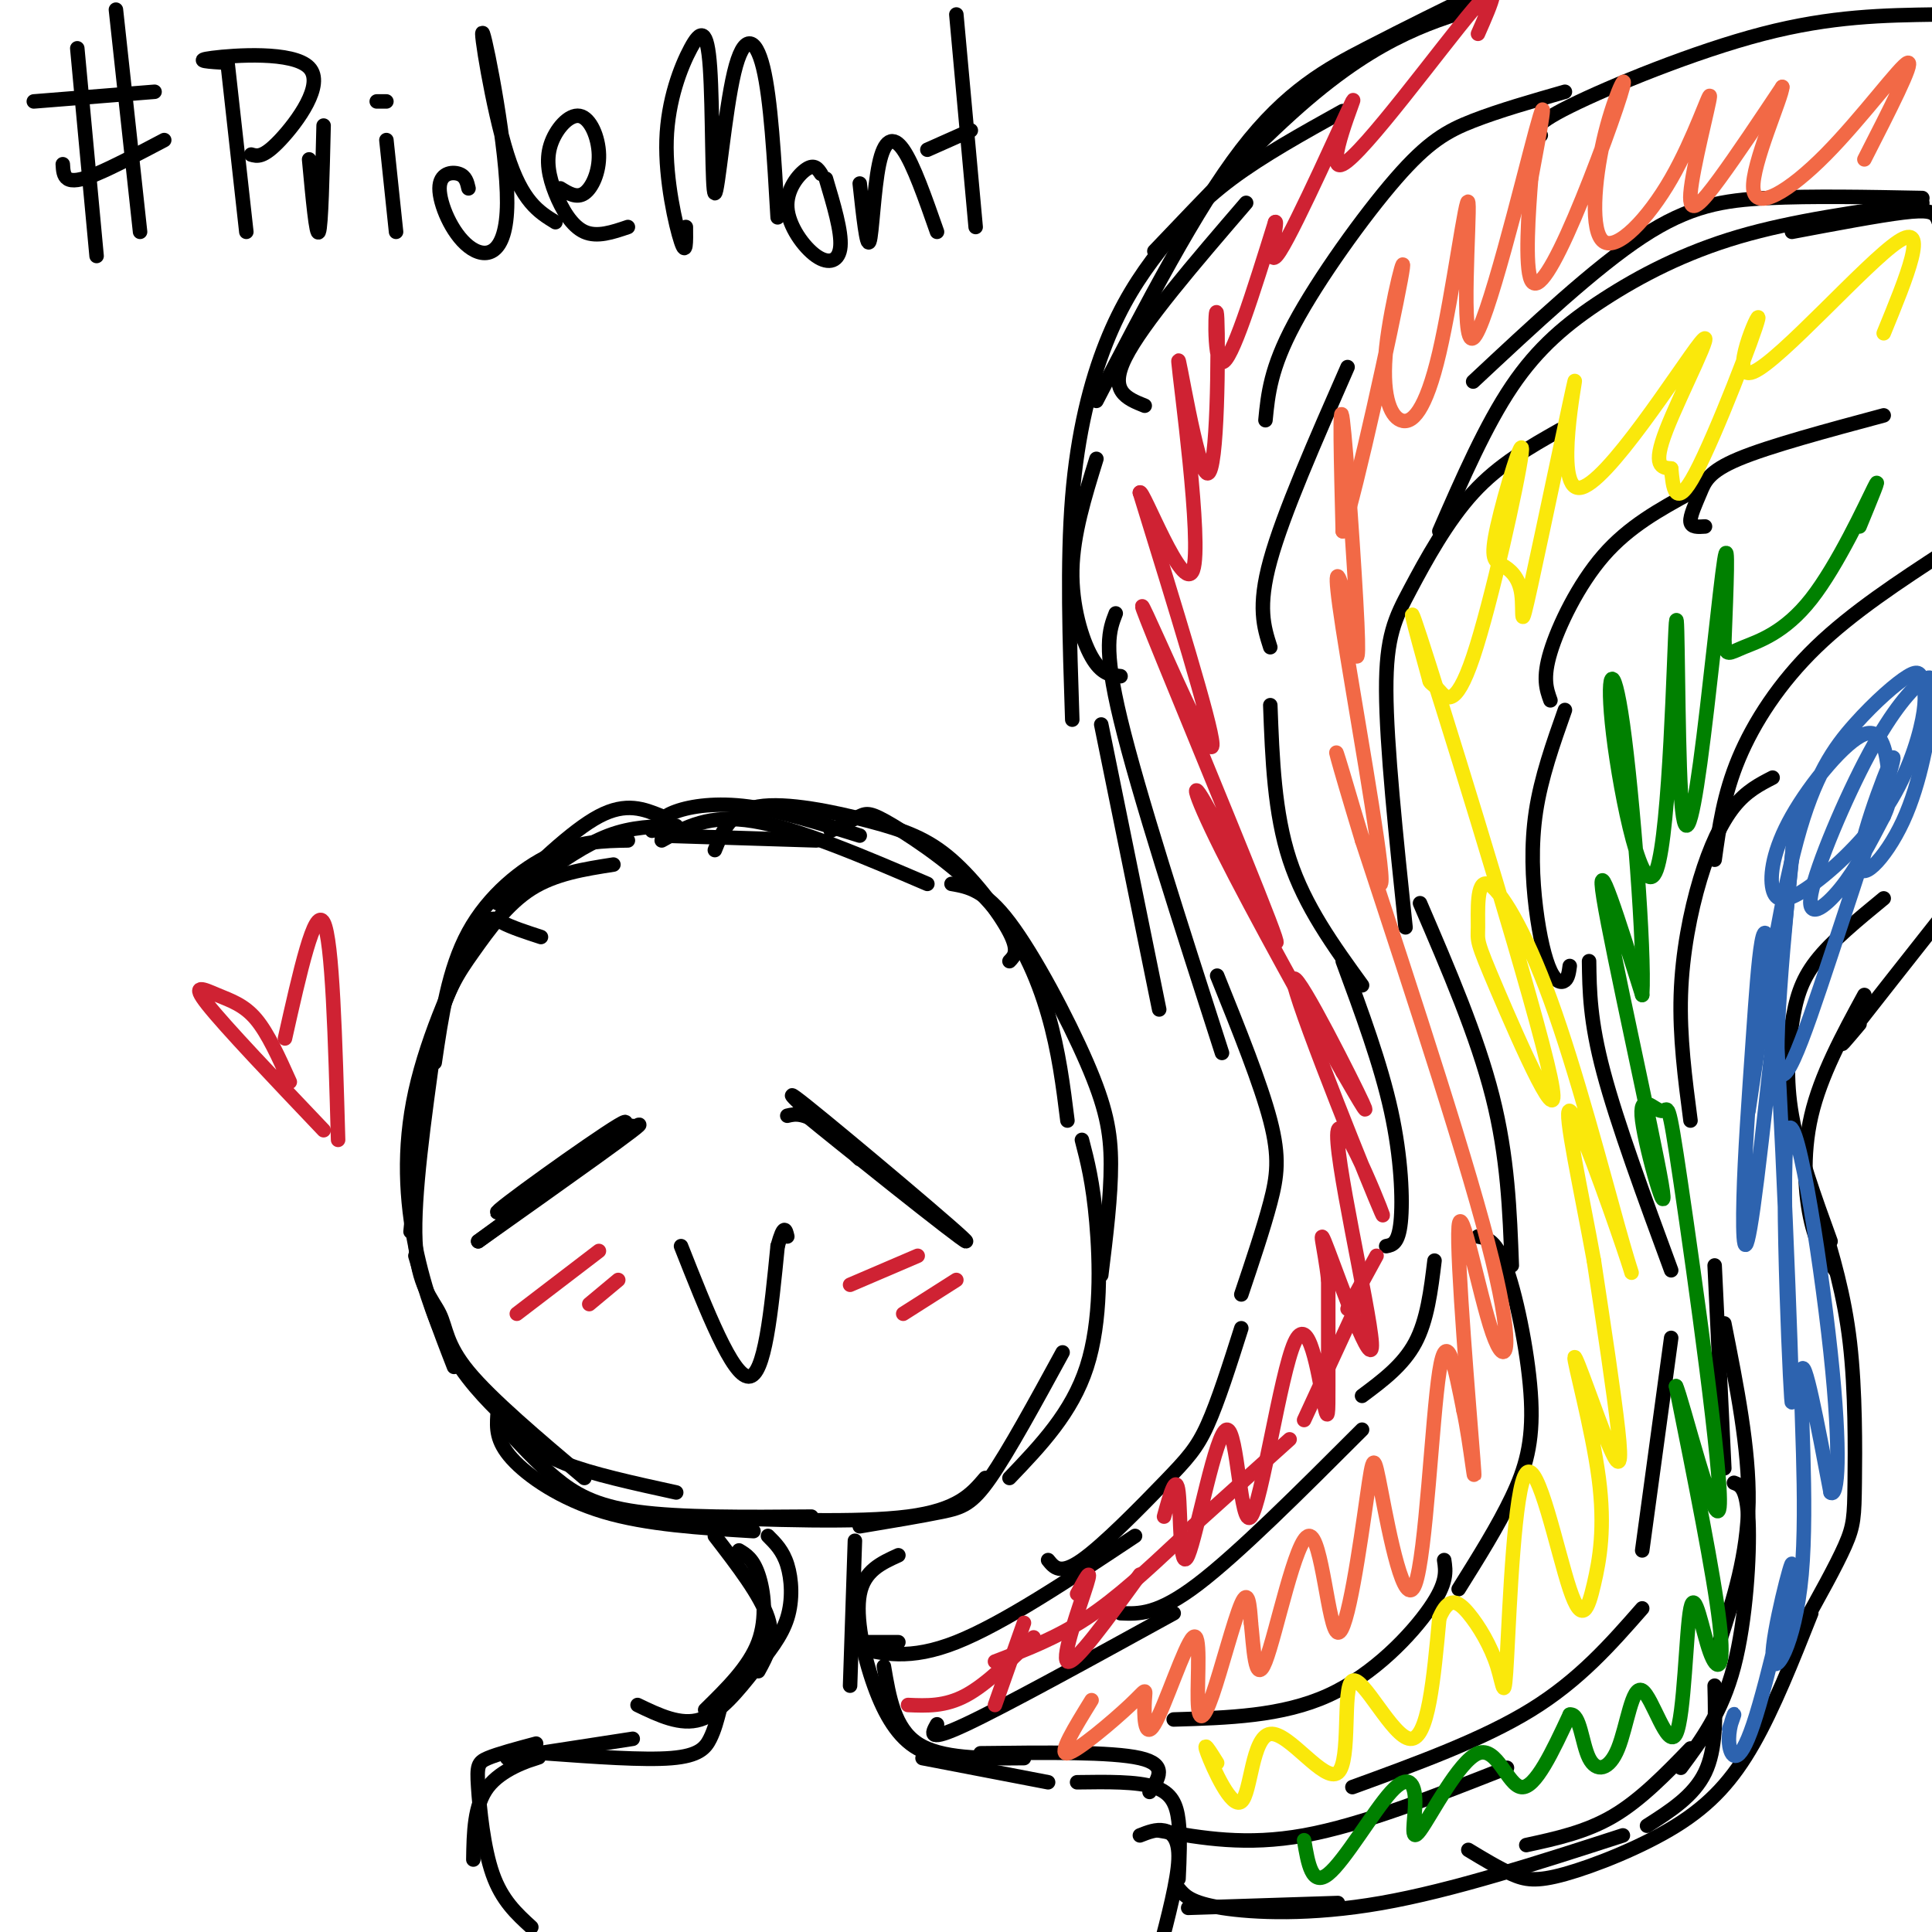 <svg viewBox='0 0 400 400' version='1.1' xmlns='http://www.w3.org/2000/svg' xmlns:xlink='http://www.w3.org/1999/xlink'><g fill='none' stroke='rgb(0,0,0)' stroke-width='3' stroke-linecap='round' stroke-linejoin='round'><path d='M140,171c-4.583,0.083 -9.167,0.167 -14,2c-4.833,1.833 -9.917,5.417 -15,9'/><path d='M137,169c-3.667,-1.500 -7.333,-3.000 -13,0c-5.667,3.000 -13.333,10.500 -21,18'/><path d='M130,174c-5.022,0.089 -10.044,0.178 -16,3c-5.956,2.822 -12.844,8.378 -17,16c-4.156,7.622 -5.578,17.311 -7,27'/><path d='M127,179c-6.036,0.940 -12.071,1.881 -17,5c-4.929,3.119 -8.750,8.417 -12,13c-3.250,4.583 -5.929,8.452 -8,18c-2.071,9.548 -3.536,24.774 -5,40'/><path d='M112,194c-3.053,-0.997 -6.105,-1.994 -8,-3c-1.895,-1.006 -2.632,-2.022 -6,4c-3.368,6.022 -9.368,19.083 -12,31c-2.632,11.917 -1.895,22.691 0,32c1.895,9.309 4.947,17.155 8,25'/><path d='M90,216c-2.220,15.857 -4.440,31.714 -4,41c0.440,9.286 3.542,12.000 5,15c1.458,3.000 1.274,6.286 6,12c4.726,5.714 14.363,13.857 24,22'/><path d='M86,260c2.214,7.494 4.429,14.988 8,21c3.571,6.012 8.500,10.542 12,14c3.500,3.458 5.571,5.845 11,8c5.429,2.155 14.214,4.077 23,6'/><path d='M137,173c0.000,0.000 32.000,1.000 32,1'/><path d='M135,172c0.956,-1.444 1.911,-2.889 5,-4c3.089,-1.111 8.311,-1.889 15,-1c6.689,0.889 14.844,3.444 23,6'/><path d='M137,174c4.917,-2.750 9.833,-5.500 19,-4c9.167,1.500 22.583,7.250 36,13'/><path d='M148,176c1.619,-4.011 3.238,-8.022 9,-9c5.762,-0.978 15.668,1.078 23,3c7.332,1.922 12.089,3.710 17,8c4.911,4.290 9.974,11.083 12,15c2.026,3.917 1.013,4.959 0,6'/><path d='M172,172c2.260,-1.158 4.520,-2.316 6,-3c1.480,-0.684 2.180,-0.895 7,2c4.820,2.895 13.759,8.895 20,16c6.241,7.105 9.783,15.316 12,23c2.217,7.684 3.108,14.842 4,22'/><path d='M197,183c3.423,0.589 6.845,1.179 12,8c5.155,6.821 12.042,19.875 16,29c3.958,9.125 4.988,14.321 5,21c0.012,6.679 -0.994,14.839 -2,23'/><path d='M224,236c1.133,4.356 2.267,8.711 3,17c0.733,8.289 1.067,20.511 -2,30c-3.067,9.489 -9.533,16.244 -16,23'/><path d='M220,280c-5.600,10.267 -11.200,20.533 -15,26c-3.800,5.467 -5.800,6.133 -10,7c-4.200,0.867 -10.600,1.933 -17,3'/><path d='M204,306c-2.833,3.333 -5.667,6.667 -16,8c-10.333,1.333 -28.167,0.667 -46,0'/><path d='M103,293c-0.156,2.667 -0.311,5.333 3,9c3.311,3.667 10.089,8.333 19,11c8.911,2.667 19.956,3.333 31,4'/><path d='M104,295c3.556,3.889 7.111,7.778 11,11c3.889,3.222 8.111,5.778 17,7c8.889,1.222 22.444,1.111 36,1'/><path d='M113,247c10.226,-8.631 20.452,-17.262 15,-14c-5.452,3.262 -26.583,18.417 -25,18c1.583,-0.417 25.881,-16.405 29,-18c3.119,-1.595 -14.940,11.202 -33,24'/><path d='M99,257c2.778,-2.044 26.222,-19.156 31,-23c4.778,-3.844 -9.111,5.578 -23,15'/><path d='M163,231c1.750,-0.417 3.500,-0.833 9,3c5.500,3.833 14.750,11.917 24,20'/><path d='M178,240c-9.518,-8.708 -19.036,-17.417 -11,-11c8.036,6.417 33.625,27.958 33,28c-0.625,0.042 -27.464,-21.417 -33,-26c-5.536,-4.583 10.232,7.708 26,20'/><path d='M141,258c5.333,13.500 10.667,27.000 14,27c3.333,0.000 4.667,-13.500 6,-27'/><path d='M161,258c1.333,-4.833 1.667,-3.417 2,-2'/><path d='M148,318c4.750,6.167 9.500,12.333 11,17c1.500,4.667 -0.250,7.833 -2,11'/><path d='M153,321c1.444,0.867 2.889,1.733 4,5c1.111,3.267 1.889,8.933 0,14c-1.889,5.067 -6.444,9.533 -11,14'/><path d='M159,318c1.545,1.539 3.091,3.078 4,6c0.909,2.922 1.182,7.226 0,11c-1.182,3.774 -3.818,7.016 -7,11c-3.182,3.984 -6.909,8.710 -11,10c-4.091,1.290 -8.545,-0.855 -13,-3'/><path d='M177,319c0.000,0.000 -1.000,30.000 -1,30'/><path d='M186,322c-3.536,1.607 -7.071,3.214 -8,8c-0.929,4.786 0.750,12.750 3,19c2.250,6.250 5.071,10.786 9,13c3.929,2.214 8.964,2.107 14,2'/><path d='M183,345c1.083,6.417 2.167,12.833 7,16c4.833,3.167 13.417,3.083 22,3'/><path d='M149,354c-0.533,2.067 -1.067,4.133 -2,6c-0.933,1.867 -2.267,3.533 -8,4c-5.733,0.467 -15.867,-0.267 -26,-1'/><path d='M131,360c0.000,0.000 -26.000,4.000 -26,4'/><path d='M108,365c2.311,-0.756 4.622,-1.511 3,-1c-1.622,0.511 -7.178,2.289 -10,6c-2.822,3.711 -2.911,9.356 -3,15'/><path d='M111,361c-3.958,1.060 -7.917,2.119 -10,3c-2.083,0.881 -2.292,1.583 -2,6c0.292,4.417 1.083,12.548 3,18c1.917,5.452 4.958,8.226 8,11'/><path d='M191,364c0.000,0.000 26.000,5.000 26,5'/><path d='M203,363c13.583,-0.167 27.167,-0.333 33,1c5.833,1.333 3.917,4.167 2,7'/><path d='M223,369c6.200,-0.089 12.400,-0.178 16,1c3.600,1.178 4.600,3.622 5,7c0.400,3.378 0.200,7.689 0,12'/><path d='M236,380c1.689,-0.667 3.378,-1.333 5,-1c1.622,0.333 3.178,1.667 3,6c-0.178,4.333 -2.089,11.667 -4,19'/><path d='M177,340c0.000,0.000 9.000,0.000 9,0'/><path d='M177,341c5.667,1.417 11.333,2.833 21,-1c9.667,-3.833 23.333,-12.917 37,-22'/><path d='M217,323c1.262,1.571 2.524,3.143 7,0c4.476,-3.143 12.167,-11.000 17,-16c4.833,-5.000 6.810,-7.143 9,-12c2.190,-4.857 4.595,-12.429 7,-20'/><path d='M257,268c2.289,-6.800 4.578,-13.600 6,-19c1.422,-5.400 1.978,-9.400 0,-17c-1.978,-7.600 -6.489,-18.800 -11,-30'/><path d='M253,218c-8.667,-26.917 -17.333,-53.833 -21,-69c-3.667,-15.167 -2.333,-18.583 -1,-22'/><path d='M232,140c-1.978,-0.200 -3.956,-0.400 -6,-4c-2.044,-3.600 -4.156,-10.600 -4,-18c0.156,-7.400 2.578,-15.200 5,-23'/><path d='M237,84c-3.750,-1.500 -7.500,-3.000 -4,-10c3.500,-7.000 14.250,-19.500 25,-32'/><path d='M308,1c-5.400,1.533 -10.800,3.067 -17,6c-6.200,2.933 -13.200,7.267 -22,15c-8.800,7.733 -19.400,18.867 -30,30'/><path d='M307,-2c-7.911,3.889 -15.822,7.778 -24,12c-8.178,4.222 -16.622,8.778 -26,21c-9.378,12.222 -19.689,32.111 -30,52'/><path d='M278,23c-8.300,4.612 -16.600,9.225 -23,14c-6.400,4.775 -10.901,9.713 -15,15c-4.099,5.287 -7.796,10.923 -11,19c-3.204,8.077 -5.915,18.593 -7,32c-1.085,13.407 -0.542,29.703 0,46'/><path d='M228,150c0.000,0.000 12.000,59.000 12,59'/><path d='M246,395c0.000,0.000 31.000,-1.000 31,-1'/><path d='M244,391c1.244,1.489 2.489,2.978 9,4c6.511,1.022 18.289,1.578 33,-1c14.711,-2.578 32.356,-8.289 50,-14'/><path d='M304,383c3.147,1.903 6.293,3.805 9,5c2.707,1.195 4.973,1.681 11,0c6.027,-1.681 15.815,-5.530 23,-10c7.185,-4.470 11.767,-9.563 16,-17c4.233,-7.437 8.116,-17.219 12,-27'/><path d='M373,337c3.583,-6.423 7.167,-12.845 9,-17c1.833,-4.155 1.917,-6.042 2,-13c0.083,-6.958 0.167,-18.988 -1,-29c-1.167,-10.012 -3.583,-18.006 -6,-26'/><path d='M380,263c-1.867,-2.333 -3.733,-4.667 -5,-10c-1.267,-5.333 -1.933,-13.667 0,-22c1.933,-8.333 6.467,-16.667 11,-25'/><path d='M385,212c-2.667,3.167 -5.333,6.333 -2,2c3.333,-4.333 12.667,-16.167 22,-28'/><path d='M390,186c-5.399,4.435 -10.798,8.869 -14,13c-3.202,4.131 -4.208,7.958 -5,13c-0.792,5.042 -1.369,11.298 0,19c1.369,7.702 4.685,16.851 8,26'/><path d='M194,357c-1.083,1.917 -2.167,3.833 6,0c8.167,-3.833 25.583,-13.417 43,-23'/><path d='M232,334c3.833,0.167 7.667,0.333 16,-6c8.333,-6.333 21.167,-19.167 34,-32'/><path d='M282,289c4.250,-3.167 8.500,-6.333 11,-11c2.500,-4.667 3.250,-10.833 4,-17'/><path d='M287,258c1.267,-0.244 2.533,-0.489 3,-5c0.467,-4.511 0.133,-13.289 -2,-23c-2.133,-9.711 -6.067,-20.356 -10,-31'/><path d='M282,204c-5.917,-8.167 -11.833,-16.333 -15,-26c-3.167,-9.667 -3.583,-20.833 -4,-32'/><path d='M263,134c-1.333,-4.167 -2.667,-8.333 0,-18c2.667,-9.667 9.333,-24.833 16,-40'/><path d='M262,87c0.524,-5.381 1.048,-10.762 6,-20c4.952,-9.238 14.333,-22.333 21,-30c6.667,-7.667 10.619,-9.905 16,-12c5.381,-2.095 12.190,-4.048 19,-6'/><path d='M319,28c-1.111,-0.956 -2.222,-1.911 6,-6c8.222,-4.089 25.778,-11.311 40,-15c14.222,-3.689 25.111,-3.844 36,-4'/><path d='M402,50c-0.156,-1.911 -0.311,-3.822 -1,-5c-0.689,-1.178 -1.911,-1.622 -7,-1c-5.089,0.622 -14.044,2.311 -23,4'/><path d='M398,41c-11.400,-0.222 -22.800,-0.444 -32,0c-9.200,0.444 -16.200,1.556 -26,8c-9.800,6.444 -22.400,18.222 -35,30'/><path d='M398,42c-13.369,1.845 -26.738,3.690 -38,7c-11.262,3.310 -20.417,8.083 -28,13c-7.583,4.917 -13.595,9.976 -19,18c-5.405,8.024 -10.202,19.012 -15,30'/><path d='M323,89c-6.310,3.565 -12.619,7.131 -18,13c-5.381,5.869 -9.833,14.042 -13,20c-3.167,5.958 -5.048,9.702 -5,21c0.048,11.298 2.024,30.149 4,49'/><path d='M294,187c5.917,13.750 11.833,27.500 15,40c3.167,12.500 3.583,23.750 4,35'/><path d='M306,256c1.917,0.387 3.833,0.774 6,7c2.167,6.226 4.583,18.292 5,27c0.417,8.708 -1.167,14.060 -4,20c-2.833,5.940 -6.917,12.470 -11,19'/><path d='M299,323c0.356,2.333 0.711,4.667 -3,10c-3.711,5.333 -11.489,13.667 -21,18c-9.511,4.333 -20.756,4.667 -32,5'/><path d='M240,379c9.000,1.583 18.000,3.167 30,1c12.000,-2.167 27.000,-8.083 42,-14'/><path d='M280,370c13.500,-4.917 27.000,-9.833 37,-16c10.000,-6.167 16.500,-13.583 23,-21'/><path d='M340,321c0.000,0.000 6.000,-44.000 6,-44'/><path d='M346,263c-5.583,-15.167 -11.167,-30.333 -14,-41c-2.833,-10.667 -2.917,-16.833 -3,-23'/><path d='M325,200c-0.164,1.226 -0.329,2.453 -1,3c-0.671,0.547 -1.850,0.415 -3,-2c-1.150,-2.415 -2.271,-7.112 -3,-13c-0.729,-5.888 -1.065,-12.968 0,-20c1.065,-7.032 3.533,-14.016 6,-21'/><path d='M321,145c-0.822,-2.289 -1.644,-4.578 0,-10c1.644,-5.422 5.756,-13.978 11,-20c5.244,-6.022 11.622,-9.511 18,-13'/><path d='M353,109c-1.435,0.101 -2.869,0.202 -3,-1c-0.131,-1.202 1.042,-3.708 2,-6c0.958,-2.292 1.702,-4.369 8,-7c6.298,-2.631 18.149,-5.815 30,-9'/><path d='M403,114c-9.733,6.356 -19.467,12.711 -27,20c-7.533,7.289 -12.867,15.511 -16,23c-3.133,7.489 -4.067,14.244 -5,21'/><path d='M367,161c-2.720,1.399 -5.440,2.798 -8,6c-2.560,3.202 -4.958,8.208 -7,15c-2.042,6.792 -3.726,15.369 -4,24c-0.274,8.631 0.863,17.315 2,26'/><path d='M355,262c0.000,0.000 2.000,42.000 2,42'/><path d='M357,274c2.583,13.000 5.167,26.000 5,37c-0.167,11.000 -3.083,20.000 -6,29'/><path d='M359,307c1.356,0.511 2.711,1.022 3,8c0.289,6.978 -0.489,20.422 -3,30c-2.511,9.578 -6.756,15.289 -11,21'/><path d='M355,349c0.167,6.583 0.333,13.167 -2,18c-2.333,4.833 -7.167,7.917 -12,11'/><path d='M350,362c-5.167,5.333 -10.333,10.667 -16,14c-5.667,3.333 -11.833,4.667 -18,6'/></g>
<g fill='none' stroke='rgb(207,34,51)' stroke-width='3' stroke-linecap='round' stroke-linejoin='round'><path d='M188,353c3.833,0.167 7.667,0.333 12,-2c4.333,-2.333 9.167,-7.167 14,-12'/><path d='M206,344c6.333,-2.417 12.667,-4.833 19,-9c6.333,-4.167 12.667,-10.083 19,-16'/><path d='M247,316c0.000,0.000 20.000,-18.000 20,-18'/><path d='M270,294c0.000,0.000 12.000,-26.000 12,-26'/><path d='M279,271c0.000,0.000 6.000,-11.000 6,-11'/><path d='M212,336c0.000,0.000 -6.000,17.000 -6,17'/><path d='M223,330c1.622,-3.022 3.244,-6.044 2,-2c-1.244,4.044 -5.356,15.156 -4,16c1.356,0.844 8.178,-8.578 15,-18'/><path d='M241,314c1.260,-4.606 2.520,-9.212 3,-5c0.480,4.212 0.181,17.242 2,13c1.819,-4.242 5.755,-25.756 8,-26c2.245,-0.244 2.798,20.783 5,18c2.202,-2.783 6.054,-29.375 9,-36c2.946,-6.625 4.985,6.716 6,12c1.015,5.284 1.004,2.510 1,-3c-0.004,-5.510 -0.002,-13.755 0,-22'/><path d='M275,265c-0.724,-6.767 -2.535,-12.684 0,-6c2.535,6.684 9.417,25.969 9,19c-0.417,-6.969 -8.134,-40.193 -7,-44c1.134,-3.807 11.118,21.804 9,17c-2.118,-4.804 -16.340,-40.024 -18,-47c-1.660,-6.976 9.240,14.293 13,22c3.760,7.707 0.380,1.854 -3,-4'/><path d='M278,222c-5.699,-9.972 -18.447,-32.903 -25,-46c-6.553,-13.097 -6.913,-16.361 -2,-7c4.913,9.361 15.098,31.345 13,25c-2.098,-6.345 -16.480,-41.020 -23,-57c-6.520,-15.980 -5.178,-13.264 -1,-4c4.178,9.264 11.194,25.075 11,21c-0.194,-4.075 -7.597,-28.038 -15,-52'/><path d='M236,102c0.441,-1.281 9.042,21.518 11,16c1.958,-5.518 -2.727,-39.351 -3,-43c-0.273,-3.649 3.865,22.888 6,23c2.135,0.112 2.267,-26.201 2,-32c-0.267,-5.799 -0.933,8.914 1,9c1.933,0.086 6.467,-14.457 11,-29'/><path d='M264,46c0.871,-0.894 -2.452,11.371 1,6c3.452,-5.371 13.678,-28.378 15,-31c1.322,-2.622 -6.259,15.140 -2,13c4.259,-2.140 20.360,-24.183 27,-32c6.640,-7.817 3.820,-1.409 1,5'/></g>
<g fill='none' stroke='rgb(242,105,70)' stroke-width='3' stroke-linecap='round' stroke-linejoin='round'><path d='M226,352c-3.494,5.664 -6.987,11.329 -5,11c1.987,-0.329 9.455,-6.651 13,-10c3.545,-3.349 3.166,-3.723 3,-1c-0.166,2.723 -0.118,8.545 2,5c2.118,-3.545 6.308,-16.455 8,-18c1.692,-1.545 0.887,8.277 1,13c0.113,4.723 1.146,4.349 3,-1c1.854,-5.349 4.530,-15.671 6,-19c1.470,-3.329 1.735,0.336 2,4'/><path d='M259,336c0.516,4.445 0.805,13.558 3,8c2.195,-5.558 6.295,-25.786 9,-26c2.705,-0.214 4.014,19.587 6,20c1.986,0.413 4.648,-18.563 6,-28c1.352,-9.437 1.393,-9.333 3,-1c1.607,8.333 4.779,24.897 7,19c2.221,-5.897 3.492,-34.256 5,-44c1.508,-9.744 3.254,-0.872 5,8'/><path d='M303,292c1.499,6.762 2.747,19.668 2,10c-0.747,-9.668 -3.489,-41.911 -3,-48c0.489,-6.089 4.209,13.976 7,22c2.791,8.024 4.655,4.007 0,-15c-4.655,-19.007 -15.827,-53.003 -27,-87'/><path d='M282,174c-5.697,-18.767 -6.439,-22.185 -4,-14c2.439,8.185 8.058,27.972 8,22c-0.058,-5.972 -5.792,-37.702 -8,-52c-2.208,-14.298 -0.890,-11.163 0,-8c0.890,3.163 1.352,6.353 2,10c0.648,3.647 1.482,7.751 1,-3c-0.482,-10.751 -2.281,-36.357 -3,-42c-0.719,-5.643 -0.360,8.679 0,23'/><path d='M278,110c2.922,-8.813 10.226,-42.346 12,-52c1.774,-9.654 -1.983,4.570 -3,14c-1.017,9.430 0.704,14.064 3,15c2.296,0.936 5.165,-1.827 8,-14c2.835,-12.173 5.636,-33.758 6,-31c0.364,2.758 -1.710,29.858 1,28c2.710,-1.858 10.203,-32.674 13,-43c2.797,-10.326 0.899,-0.163 -1,10'/><path d='M317,37c-0.524,6.632 -1.336,18.212 0,21c1.336,2.788 4.818,-3.218 9,-13c4.182,-9.782 9.064,-23.342 10,-27c0.936,-3.658 -2.073,2.584 -4,11c-1.927,8.416 -2.773,19.006 0,21c2.773,1.994 9.166,-4.609 14,-13c4.834,-8.391 8.110,-18.569 8,-17c-0.110,1.569 -3.607,14.884 -4,20c-0.393,5.116 2.316,2.033 6,-3c3.684,-5.033 8.342,-12.017 13,-19'/><path d='M369,18c0.043,1.874 -6.349,16.059 -6,21c0.349,4.941 7.440,0.638 15,-7c7.560,-7.638 15.589,-18.611 17,-19c1.411,-0.389 -3.794,9.805 -9,20'/></g>
<g fill='none' stroke='rgb(250,232,11)' stroke-width='3' stroke-linecap='round' stroke-linejoin='round'><path d='M252,365c-1.569,-2.519 -3.139,-5.037 -2,-2c1.139,3.037 4.986,11.631 7,10c2.014,-1.631 2.194,-13.487 6,-14c3.806,-0.513 11.237,10.316 14,8c2.763,-2.316 0.859,-17.777 3,-19c2.141,-1.223 8.326,11.794 12,12c3.674,0.206 4.837,-12.397 6,-25'/><path d='M298,335c1.947,-4.601 3.816,-3.605 6,-1c2.184,2.605 4.685,6.818 6,11c1.315,4.182 1.445,8.333 2,-2c0.555,-10.333 1.535,-35.148 4,-38c2.465,-2.852 6.415,16.261 9,24c2.585,7.739 3.807,4.105 5,-1c1.193,-5.105 2.358,-11.680 1,-22c-1.358,-10.320 -5.240,-24.385 -5,-25c0.240,-0.615 4.603,12.219 7,18c2.397,5.781 2.828,4.509 2,-3c-0.828,-7.509 -2.914,-21.254 -5,-35'/><path d='M330,261c-2.543,-14.026 -6.402,-31.592 -5,-31c1.402,0.592 8.065,19.340 11,28c2.935,8.660 2.143,7.231 -1,-4c-3.143,-11.231 -8.636,-32.265 -14,-47c-5.364,-14.735 -10.599,-23.169 -13,-24c-2.401,-0.831 -1.969,5.943 -2,9c-0.031,3.057 -0.524,2.397 4,13c4.524,10.603 14.064,32.470 11,18c-3.064,-14.470 -18.733,-65.277 -25,-85c-6.267,-19.723 -3.134,-8.361 0,3'/><path d='M296,141c0.212,0.602 0.743,0.607 2,2c1.257,1.393 3.239,4.174 7,-7c3.761,-11.174 9.302,-36.303 10,-42c0.698,-5.697 -3.447,8.039 -5,15c-1.553,6.961 -0.514,7.149 1,8c1.514,0.851 3.502,2.366 4,6c0.498,3.634 -0.493,9.387 2,-2c2.493,-11.387 8.472,-39.913 9,-42c0.528,-2.087 -4.395,22.265 1,22c5.395,-0.265 21.106,-25.148 25,-30c3.894,-4.852 -4.030,10.328 -7,18c-2.970,7.672 -0.985,7.836 1,8'/><path d='M346,97c0.351,3.716 0.729,9.007 5,1c4.271,-8.007 12.433,-29.311 13,-32c0.567,-2.689 -6.463,13.238 -1,11c5.463,-2.238 23.418,-22.639 30,-27c6.582,-4.361 1.791,7.320 -3,19'/></g>
<g fill='none' stroke='rgb(0,128,0)' stroke-width='3' stroke-linecap='round' stroke-linejoin='round'><path d='M270,381c0.807,4.855 1.613,9.710 5,7c3.387,-2.710 9.353,-12.986 13,-17c3.647,-4.014 4.974,-1.766 5,2c0.026,3.766 -1.251,9.051 1,6c2.251,-3.051 8.029,-14.437 12,-16c3.971,-1.563 6.135,6.696 9,7c2.865,0.304 6.433,-7.348 10,-15'/><path d='M325,355c2.142,-0.428 2.498,6.002 4,9c1.502,2.998 4.151,2.562 6,-2c1.849,-4.562 2.898,-13.251 5,-12c2.102,1.251 5.257,12.443 7,9c1.743,-3.443 2.076,-21.521 3,-26c0.924,-4.479 2.441,4.640 4,9c1.559,4.360 3.160,3.960 2,-6c-1.160,-9.960 -5.080,-29.480 -9,-49'/><path d='M347,287c1.093,1.930 8.325,31.256 9,25c0.675,-6.256 -5.208,-48.092 -8,-67c-2.792,-18.908 -2.494,-14.887 -4,-15c-1.506,-0.113 -4.816,-4.360 -4,2c0.816,6.360 5.758,23.328 4,13c-1.758,-10.328 -10.217,-47.951 -12,-59c-1.783,-11.049 3.108,4.475 8,20'/><path d='M340,206c0.582,-8.995 -1.962,-41.481 -4,-56c-2.038,-14.519 -3.569,-11.069 -2,2c1.569,13.069 6.239,35.759 9,28c2.761,-7.759 3.613,-45.966 4,-51c0.387,-5.034 0.310,23.104 1,35c0.690,11.896 2.147,7.549 4,-6c1.853,-13.549 4.101,-36.300 5,-42c0.899,-5.700 0.450,5.650 0,17'/><path d='M357,133c0.274,3.070 0.960,2.246 4,1c3.040,-1.246 8.434,-2.912 14,-10c5.566,-7.088 11.305,-19.596 13,-23c1.695,-3.404 -0.652,2.298 -3,8'/></g>
<g fill='none' stroke='rgb(45,99,175)' stroke-width='3' stroke-linecap='round' stroke-linejoin='round'><path d='M358,358c0.610,-1.756 1.220,-3.513 1,-3c-0.220,0.513 -1.271,3.295 -1,6c0.271,2.705 1.865,5.333 5,-4c3.135,-9.333 7.812,-30.628 8,-33c0.188,-2.372 -4.115,14.179 -4,19c0.115,4.821 4.646,-2.087 6,-17c1.354,-14.913 -0.470,-37.832 0,-42c0.470,-4.168 3.235,10.416 6,25'/><path d='M379,309c1.504,1.307 2.264,-7.924 0,-29c-2.264,-21.076 -7.553,-53.995 -9,-45c-1.447,8.995 0.948,59.906 1,55c0.052,-4.906 -2.237,-65.630 -4,-87c-1.763,-21.370 -2.998,-3.388 -4,11c-1.002,14.388 -1.770,25.181 -2,34c-0.230,8.819 0.077,15.662 2,2c1.923,-13.662 5.461,-47.831 9,-82'/><path d='M372,168c0.069,-0.907 -4.258,37.824 -4,50c0.258,12.176 5.100,-2.203 11,-20c5.900,-17.797 12.859,-39.011 13,-41c0.141,-1.989 -6.537,15.246 -7,21c-0.463,5.754 5.288,0.026 9,-8c3.712,-8.026 5.385,-18.351 6,-24c0.615,-5.649 0.170,-6.621 -2,-5c-2.170,1.621 -6.066,5.837 -11,15c-4.934,9.163 -10.905,23.275 -12,29c-1.095,5.725 2.687,3.064 6,-1c3.313,-4.064 6.156,-9.532 9,-15'/><path d='M390,169c1.700,-3.659 1.449,-5.306 1,-9c-0.449,-3.694 -1.095,-9.436 -5,-8c-3.905,1.436 -11.070,10.048 -15,17c-3.930,6.952 -4.625,12.243 -4,15c0.625,2.757 2.571,2.981 7,0c4.429,-2.981 11.341,-9.166 16,-16c4.659,-6.834 7.065,-14.317 8,-19c0.935,-4.683 0.400,-6.567 0,-8c-0.400,-1.433 -0.664,-2.415 -3,-1c-2.336,1.415 -6.744,5.227 -11,10c-4.256,4.773 -8.359,10.507 -12,24c-3.641,13.493 -6.821,34.747 -10,56'/></g>
<g fill='none' stroke='rgb(207,34,51)' stroke-width='3' stroke-linecap='round' stroke-linejoin='round'><path d='M107,272c0.000,0.000 17.000,-13.000 17,-13'/><path d='M122,270c0.000,0.000 6.000,-5.000 6,-5'/><path d='M176,266c0.000,0.000 14.000,-6.000 14,-6'/><path d='M187,272c0.000,0.000 11.000,-7.000 11,-7'/><path d='M60,224c-2.256,-5.024 -4.512,-10.048 -7,-13c-2.488,-2.952 -5.208,-3.833 -8,-5c-2.792,-1.167 -5.655,-2.619 -2,2c3.655,4.619 13.827,15.310 24,26'/><path d='M59,215c3.083,-13.750 6.167,-27.500 8,-24c1.833,3.500 2.417,24.250 3,45'/></g>
<g fill='none' stroke='rgb(0,0,0)' stroke-width='3' stroke-linecap='round' stroke-linejoin='round'><path d='M16,10c0.000,0.000 4.000,43.000 4,43'/><path d='M24,2c0.000,0.000 5.000,46.000 5,46'/><path d='M7,21c0.000,0.000 25.000,-2.000 25,-2'/><path d='M13,34c0.067,1.222 0.133,2.444 1,3c0.867,0.556 2.533,0.444 6,-1c3.467,-1.444 8.733,-4.222 14,-7'/><path d='M47,12c0.000,0.000 4.000,36.000 4,36'/><path d='M47,13c-3.673,-0.220 -7.345,-0.440 -3,-1c4.345,-0.560 16.708,-1.458 20,2c3.292,3.458 -2.488,11.274 -6,15c-3.512,3.726 -4.756,3.363 -6,3'/><path d='M64,33c0.750,8.083 1.500,16.167 2,15c0.500,-1.167 0.750,-11.583 1,-22'/><path d='M80,29c0.000,0.000 2.000,19.000 2,19'/><path d='M80,21c0.000,0.000 -2.000,0.000 -2,0'/><path d='M97,39c-0.288,-1.259 -0.576,-2.518 -2,-3c-1.424,-0.482 -3.985,-0.185 -4,3c-0.015,3.185 2.515,9.260 6,12c3.485,2.740 7.924,2.147 8,-9c0.076,-11.147 -4.210,-32.847 -5,-35c-0.790,-2.153 1.917,15.242 5,25c3.083,9.758 6.541,11.879 10,14'/><path d='M116,39c1.701,1.054 3.401,2.108 5,1c1.599,-1.108 3.095,-4.379 3,-8c-0.095,-3.621 -1.782,-7.592 -4,-8c-2.218,-0.408 -4.966,2.746 -6,6c-1.034,3.254 -0.355,6.607 1,10c1.355,3.393 3.387,6.827 6,8c2.613,1.173 5.806,0.087 9,-1'/><path d='M142,47c0.037,3.107 0.074,6.214 -1,3c-1.074,-3.214 -3.259,-12.750 -3,-21c0.259,-8.250 2.961,-15.213 5,-19c2.039,-3.787 3.414,-4.399 4,4c0.586,8.399 0.384,25.808 1,26c0.616,0.192 2.050,-16.833 4,-25c1.950,-8.167 4.414,-7.476 6,-1c1.586,6.476 2.293,18.738 3,31'/><path d='M170,36c-0.678,-1.032 -1.356,-2.064 -3,-1c-1.644,1.064 -4.255,4.223 -4,8c0.255,3.777 3.376,8.171 6,10c2.624,1.829 4.750,1.094 5,-2c0.250,-3.094 -1.375,-8.547 -3,-14'/><path d='M178,38c0.726,6.690 1.452,13.381 2,12c0.548,-1.381 0.917,-10.833 2,-16c1.083,-5.167 2.881,-6.048 5,-3c2.119,3.048 4.560,10.024 7,17'/><path d='M198,3c0.000,0.000 4.000,44.000 4,44'/><path d='M192,31c0.000,0.000 9.000,-4.000 9,-4'/></g>
</svg>
